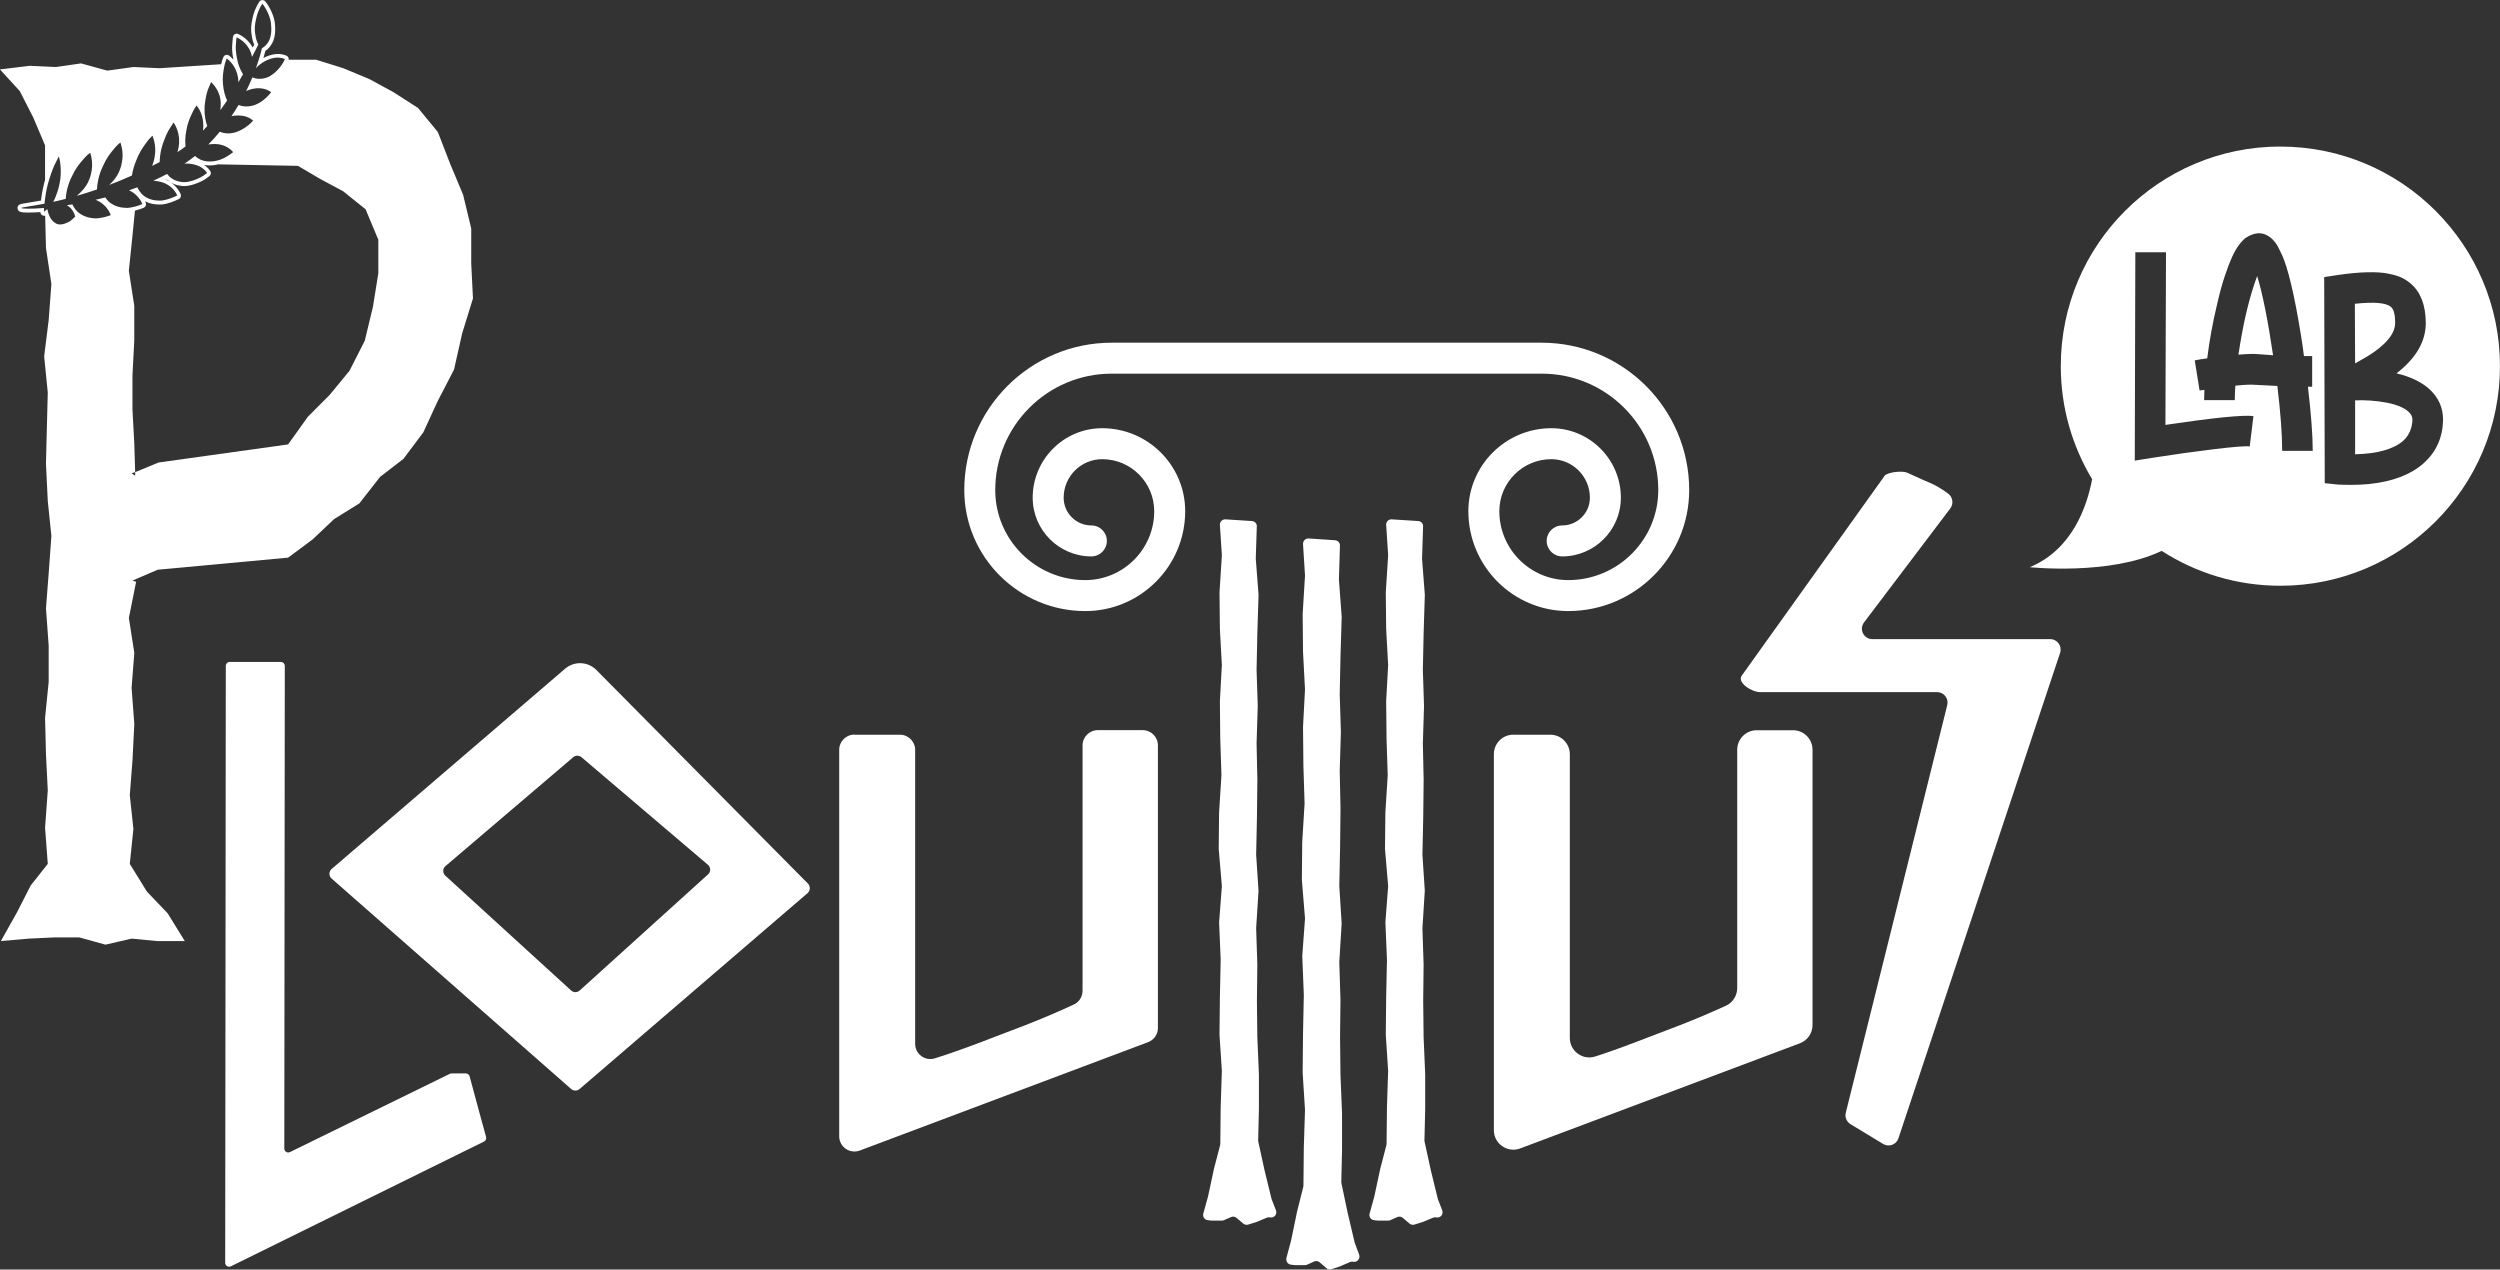 <?xml version="1.0" encoding="UTF-8"?>
<svg id="Capa_1" data-name="Capa 1" xmlns="http://www.w3.org/2000/svg" viewBox="0 0 663.63 337">
  <rect x="0" y="0" width="663.63" height="337" fill="#333333" stroke="none"/>
  <path d="m60.98,175.71h13.58c.58.01,1.04.48,1.04,1.05l-.13,128.13c0,.58.46,1.04,1.04,1.04h0c.16,0,.32-.03.46-.11l42.43-20.77c.14-.07.3-.11.46-.11h3.8c.47,0,.88.33,1,.77.96,3.52,1.83,6.78,2.63,9.75.71,2.67,1.29,4.78,1.74,6.34.14.48-.09,1-.54,1.22l-67.21,33.13c-.14.07-.3.11-.46.11h0c-.58,0-1.04-.47-1.04-1.04l.16-158.47c0-.58.47-1.04,1.04-1.04h-.01Z" fill="#fff"/>
  <path d="m88.07,230.64l61.94-53.13c2.43-2.08,6.05-1.93,8.3.34l56.15,56.69c.32.32.49.75.49,1.2v.07c0,.49-.22.97-.6,1.29l-60.5,51.98c-.64.56-1.6.55-2.24-.01l-63.58-55.85c-.37-.33-.58-.79-.58-1.28h0c0-.49.22-.97.6-1.29h0Zm30.15,1.81l33.38,30.47c.65.59,1.64.6,2.29,0l34.06-30.81c.77-.69.75-1.9-.04-2.56l-33.54-28.54c-.64-.54-1.57-.54-2.21,0l-33.9,28.89c-.78.66-.8,1.86-.04,2.55h0Z" fill="#fff"/>
  <path d="m226.8,195.03h12.09c2.23,0,4.04,1.81,4.04,4.04v78.01c0,2.73,2.64,4.68,5.25,3.85.88-.28,1.84-.59,2.87-.93,3.58-1.19,8.12-2.85,13.59-4.99,5.47-2.03,10.05-3.83,13.76-5.41,2.55-1.09,4.77-2.07,6.65-2.95,1.42-.66,2.32-2.09,2.32-3.66v-65.13c0-2.23,1.81-4.04,4.04-4.04h11.92c2.23,0,4.04,1.81,4.04,4.04v75.01c0,1.68-1.04,3.19-2.62,3.78l-76.52,28.76c-2.64.99-5.46-.96-5.46-3.78v-102.59c0-2.23,1.81-4.04,4.04-4.04h0Z" fill="#fff"/>
  <path d="m401.72,195.03h9.82c2.85,0,5.17,2.32,5.17,5.17v75.32c0,3.51,3.42,6,6.76,4.92.43-.14.89-.29,1.36-.44,3.58-1.19,8.12-2.85,13.59-4.99,5.47-2.03,10.05-3.83,13.76-5.41,2.25-.96,4.24-1.84,5.97-2.63,1.84-.84,3-2.68,3-4.7v-63.26c0-2.85,2.32-5.17,5.17-5.17h9.65c2.85,0,5.17,2.32,5.17,5.17v73.09c0,2.16-1.34,4.08-3.35,4.84l-74.25,27.91c-3.38,1.27-6.99-1.23-6.99-4.84v-99.82c0-2.85,2.32-5.17,5.17-5.17h0Z" fill="#fff"/>
  <path d="m500.2,126.37c.78-1.09,4.87-1.46,6.08-.89.01,0,.02.01.03.01,1.1.52,2.61,1.21,4.53,2.06,1.92.76,3.54,1.59,4.89,2.49.49.33.96.66,1.41,1,1.24.92,1.5,2.68.58,3.91l-22.91,30.27c-1.38,1.82-.08,4.44,2.21,4.44h47.21c1.89,0,3.23,1.85,2.63,3.65l-42.92,128.86c-.56,1.69-2.54,2.41-4.07,1.49l-8.65-5.25c-1.04-.63-1.55-1.86-1.25-3.04l26.93-108.2c.43-1.75-.89-3.44-2.68-3.44h-46.98c-2.25,0-6.2-2.55-4.89-4.38l37.88-52.98h-.01Z" fill="#fff"/>
  <g>
    <path d="m333.62,139.69l-.27,8.53v.15l.73,9.47v.15l-.31,9.87-.21,9.9v.07l.31,9.53v.09l-.31,9.86v.07l.21,9.58-.11,9.94-.21,9.88v.12l.62,9.47v.18l-.62,9.79v.14l.31,9.56-.11,9.62.11,9.62.42,9.94v9.3l-.2,8.17c0,.11,0,.22.03.33l1.64,7.53,1.86,7.61c.01.05.03.12.05.17l1.15,2.98c.39,1.03-.51,2.08-1.59,1.85h0c-.28-.06-.57-.03-.83.07l-2.58,1.08s-.08.03-.12.04l-2.25.71c-.45.14-.95.05-1.31-.26l-1.8-1.52c-.4-.34-.96-.42-1.44-.21l-1.88.82c-.18.07-.37.12-.56.12h-2.56c-.05,0-.11,0-.16,0l-1.04-.12c-.84-.1-1.4-.92-1.17-1.74l1.24-4.5s.01-.05.02-.08l1.57-7.33,1.63-6.25c.03-.11.04-.22.05-.33l.1-9.77.31-9.55v-.14l-.62-9.49v-.1l.1-9.89.21-9.89v-.09l-.41-9.81v-.16l.72-9.43v-.22l-.83-9.77v-.13l.1-9.55.62-9.87v-.14l-.31-9.56-.1-9.89v-.09l.52-9.5v-.15l-.52-9.54-.1-9.56v-.1l.62-9.8v-.18c-.18-2.65-.35-5.31-.52-7.96-.05-.83.64-1.52,1.47-1.47,2.35.15,4.7.3,7.05.45.75.05,1.31.68,1.29,1.42v-.02Z" fill="#fff"/>
    <path d="m377.76,139.69l-.27,8.53v.15l.73,9.47v.15l-.31,9.87-.21,9.9v.07l.31,9.53v.09l-.31,9.86v.07l.21,9.58-.11,9.94-.21,9.88v.12l.62,9.47v.18l-.62,9.79v.14l.31,9.56-.11,9.62.11,9.62.42,9.94v9.3l-.2,8.17c0,.11,0,.22.03.33l1.64,7.53,1.86,7.61c.01.05.03.12.05.17l1.15,2.98c.39,1.03-.51,2.08-1.59,1.85h0c-.28-.06-.57-.03-.83.07l-2.58,1.08s-.08.03-.12.04l-2.25.71c-.45.14-.95.05-1.31-.26l-1.8-1.52c-.4-.34-.96-.42-1.44-.21l-1.88.82c-.18.07-.37.12-.56.12h-2.56c-.05,0-.11,0-.16,0l-1.04-.12c-.84-.1-1.4-.92-1.17-1.74l1.24-4.5s.01-.05.02-.08l1.57-7.33,1.63-6.25c.03-.11.04-.22.05-.33l.1-9.77.31-9.55v-.14l-.62-9.49v-.1l.1-9.89.21-9.89v-.09l-.41-9.81v-.16l.72-9.43v-.22l-.83-9.77v-.13l.1-9.55.62-9.87v-.14l-.31-9.56-.1-9.89v-.09l.52-9.5v-.15l-.52-9.54-.1-9.56v-.1l.62-9.8v-.18c-.18-2.65-.35-5.31-.52-7.96-.05-.83.64-1.52,1.47-1.47,2.35.15,4.7.3,7.05.45.75.05,1.31.68,1.29,1.42v-.02Z" fill="#fff"/>
    <path d="m355.69,144.87l-.27,8.84v.16l.73,9.81v.16l-.31,10.22-.21,10.26v.07l.31,9.88v.09l-.31,10.21v.07l.21,9.93-.11,10.3-.21,10.24v.12l.62,9.81v.18l-.62,10.14v.14l.31,9.9-.11,9.96.11,9.97.42,10.3v9.63l-.2,8.46c0,.12,0,.23.03.34l1.64,7.81,1.86,7.89c.01.06.03.12.05.18l1.15,3.08c.39,1.06-.51,2.16-1.59,1.91h0c-.28-.06-.57-.03-.83.08l-2.58,1.12s-.08.03-.12.05l-2.25.74c-.45.15-.95.05-1.31-.27l-1.8-1.57c-.4-.35-.96-.43-1.44-.22l-1.88.85c-.18.08-.37.12-.56.12h-2.56c-.05,0-.11,0-.16,0l-1.04-.13c-.84-.1-1.4-.96-1.17-1.8l1.24-4.66s.01-.05.02-.08l1.57-7.6,1.63-6.47c.03-.12.04-.23.05-.35l.1-10.12.31-9.89v-.14l-.62-9.84v-.11l.1-10.25.21-10.25v-.09l-.41-10.17v-.17l.72-9.77v-.23l-.83-10.12v-.14l.1-9.89.62-10.23v-.14l-.31-9.9-.1-10.25v-.09l.52-9.84v-.16l-.52-9.89-.1-9.91v-.11l.62-10.15v-.18c-.18-2.75-.35-5.5-.52-8.25-.05-.86.64-1.58,1.47-1.52,2.35.16,4.7.31,7.05.47.75.05,1.31.7,1.29,1.48h0Z" fill="#fff"/>
    <path d="m416.29,162.21c-14.62,0-26.51-11.89-26.51-26.51,0-12.15,9.89-22.03,22.03-22.03,10.17,0,18.45,8.27,18.45,18.45,0,8.59-6.99,15.58-15.58,15.58-2.27,0-4.11-1.84-4.11-4.11s1.84-4.11,4.11-4.11c4.06,0,7.36-3.3,7.36-7.36,0-5.64-4.59-10.23-10.23-10.23-7.62,0-13.81,6.19-13.81,13.81,0,10.09,8.21,18.29,18.29,18.29,13.17,0,23.9-10.72,23.9-23.9,0-17.04-13.86-30.9-30.9-30.9h-114.2c-17.04,0-30.9,13.86-30.9,30.9,0,13.17,10.72,23.9,23.9,23.9,10.09,0,18.3-8.21,18.3-18.29,0-7.62-6.19-13.81-13.81-13.81-5.64,0-10.23,4.59-10.23,10.23,0,4.06,3.3,7.36,7.36,7.36,2.27,0,4.11,1.84,4.11,4.11s-1.84,4.11-4.11,4.11c-8.59,0-15.58-6.99-15.58-15.58,0-10.17,8.27-18.45,18.45-18.45,12.15,0,22.03,9.89,22.03,22.03,0,14.62-11.89,26.51-26.52,26.51-17.71,0-32.12-14.41-32.12-32.12,0-21.57,17.55-39.12,39.12-39.12h114.13c21.63,0,39.18,17.55,39.18,39.12,0,17.71-14.41,32.12-32.12,32.12h0Z" fill="#fff"/>
  </g>
  <g>
    <path d="m628.34,94.66c4.97-3.06,7.46-6.05,7.46-8.97,0-2.21-.38-3.62-1.13-4.22-1.25-1.1-4.45-1.38-9.57-.83l.07,15.82c1.1-.6,2.16-1.21,3.16-1.81h0Z" fill="#fff"/>
    <path d="m594.2,94.15c2.26-.2,3.97-.25,5.12-.15,1.1.1,2.46.2,4.07.3-1.36-9.24-2.76-16.25-4.22-21.02-2.06,5.48-3.72,12.44-4.97,20.87h0Z" fill="#fff"/>
    <path d="m605.33,38.9c-32.2,0-58.29,26.1-58.29,58.29,0,10.99,3.04,21.25,8.32,30.02-1.39,7.35-5.33,18.7-16.54,23.35,0,0,21.21,2.28,35-4.33,9.09,5.86,19.9,9.26,31.51,9.26,32.2,0,58.29-26.1,58.29-58.29s-26.1-58.29-58.29-58.29h0Zm-8.13,79.61c-1.06-.15-4.19.09-9.42.72s-10.7,1.4-16.43,2.3l-4.67.75.15-55.31h8.14l-.15,45.82c12.86-1.91,20.65-2.69,23.36-2.34l-.98,8.06h0Zm8.61,1.19c0-4.37-.43-10.12-1.28-17.25-2.37-.1-4.34-.2-5.95-.3-.96-.1-2.69-.03-5.2.22-.1,1.41-.15,2.69-.15,3.84h-8.14c0-.81.03-1.71.07-2.71-.45.05-.88.1-1.28.15l-1.28-7.99c1-.2,2.11-.38,3.31-.53.6-4.83,1.46-9.52,2.56-14.09.65-2.91,1.34-5.46,2.07-7.65.73-2.18,1.4-3.93,2-5.24s1.24-2.4,1.92-3.28c.68-.88,1.29-1.49,1.84-1.84.55-.35,1.13-.63,1.73-.83,1.61-.55,3.12-.3,4.52.75.55.4,1.04.89,1.47,1.47s1.02,1.68,1.77,3.31c.75,1.63,1.56,4.24,2.41,7.8.85,3.56,1.71,7.99,2.56,13.26.3,1.81.58,3.72.83,5.73h2.18v8.14h-1.13c.85,7.24,1.28,12.91,1.28,17.03h-8.14,0Zm37.53,3.29c-3.42,3.02-8.24,4.85-14.47,5.5-1.56.15-3.14.22-4.75.22-1.36,0-2.49-.03-3.39-.07l-3.62-.38-.15-54.71,3.47-.53c3.06-.45,5.73-.7,7.99-.75,2.26-.05,4.13.07,5.61.38,1.48.3,2.65.65,3.5,1.06.85.4,1.66.93,2.41,1.59,2.61,2.21,3.94,5.65,3.99,10.32.05,4.93-2.53,9.42-7.76,13.49,3.56.85,6.4,2.18,8.51,3.99,2.61,2.31,3.89,5.15,3.84,8.51-.15,4.67-1.88,8.46-5.2,11.38h0Z" fill="#fff"/>
    <path d="m639.34,109.28c-1.25-1.1-3.22-1.91-5.88-2.41-2.66-.5-5.43-.7-8.29-.6v14.32c5.98-.15,10.25-1.36,12.81-3.62,1.5-1.4,2.31-3.24,2.41-5.5,0-.85-.35-1.58-1.06-2.18h0Z" fill="#fff"/>
  </g>
  <g>
    <polygon points="35.91 125.33 35.91 125.33 35.91 125.33 35.91 125.33" fill="#fff"/>
    <path d="m125.09,69.62v-8.97l-2.16-8.96-3.35-8-3.35-8.64-5.27-6.4-6.47-4.16-6.47-3.52-6.94-2.88-7.18-2.24h-7.27c.07-.43-.15-.88-.57-1.06-.43-.19-1.12-.42-2.02-.46-.1,0-.21,0-.31,0-.96,0-2,.25-3.2.76-.2.09-.4.21-.6.32.21-.72.38-1.35.51-1.89.64-.43,1.18-1,1.59-1.69.88-1.32,1.19-3.2.94-5.56-.07-.92-.34-1.88-.88-3.12-.44-1-.99-1.93-1.64-2.75-.19-.24-.48-.38-.79-.38-.02,0-.03,0-.05,0-.32.02-.62.19-.79.46-.91,1.42-1.51,2.92-1.79,4.39-.41,1.72-.48,3.22-.22,4.51.12.96.38,1.79.67,2.47-.12.24-.26.49-.4.77-.46-.85-1.08-1.64-1.87-2.33-.89-.76-1.69-1.13-1.96-1.26-.13-.06-.28-.09-.42-.09-.16,0-.32.04-.47.12-.28.15-.47.41-.52.72-.07.43-.15,1.36-.22,2.52-.05,1.13.13,2.42.35,3.53-.45-.49-.86-.84-1.12-1.05-.18-.15-.41-.23-.64-.23-.08,0-.16,0-.23.03-.31.07-.56.29-.68.58-.25.57-.44,1.21-.6,1.89l-16.35,1.06-6.94-.32-6.94.96-6.94-1.92-6.7.96-6.94-.32-7.9.96,5.27,5.76,3.59,7.04,3.11,7.36v9.18c-.09.29-.17.59-.25.92-.48,1.85-.71,3.49-.83,4.55-1.42.26-2.6.45-3.48.59-2.06.32-2.83.44-2.74,1.48.09,1.11,1.35,1.11,2.94,1.11h0c.87,0,1.93-.04,3.13-.11,0,0,0,0,0,0,0,.4.26.76.64.91.12.05.24.07.36.07.09,0,.18-.02.26-.04l.21,8.55,1.44,9.6-.72,9.6-1.2,9.6.96,9.6-.24,9.28-.24,9.6.48,9.92.96,9.28-.72,9.92-.72,9.28.72,9.92v9.6l-.96,9.6.24,9.6.48,9.6-.72,9.92.72,9.6-4.55,5.76-3.59,7.04-4.31,7.68,7.42-.64,6.7-.32h6.7l6.94,1.92,6.94-1.6,6.7.64h7.42l-4.55-7.36-5.5-5.76-4.55-7.36.96-9.28-.96-8.96.72-9.28.48-9.6-.72-9.6.72-9.28-1.44-9.28,1.92-9.6-.96-.33,6.7-2.88,34.6-3.2,6.47-4.8,5.75-5.44,6.7-4.16,5.5-7.04,6.22-4.8,5.27-7.04,3.83-8.32,4.31-8.32,2.16-9.6h0s2.87-9.29,2.87-9.29l-.48-9.6ZM11.74,55.21c-3.73.3-6.06.21-6.08,0-.02-.2,2.23-.39,6.15-1.14.02-.23.04-.46.07-.71.14-1.25.39-2.81.81-4.43.27-1.08.58-1.93.87-2.81.29-.86.58-1.59.86-2.2.57-1.15,1.01-2.09,1.22-2.41.1.39.32,1.25.43,2.51.05.64.08,1.38.05,2.22-.02.42-.05.87-.11,1.34-.06.45-.14.92-.25,1.42h0c-.26,1.21-.62,2.32-1.03,3.31-.19.49-.4.9-.61,1.27,1.03-.22,2.14-.48,3.33-.79.06-1.35.45-3.71,1.74-6.18.89-1.92,1.94-3.19,2.81-4.19.86-1.04,1.61-1.63,1.94-1.88.23.81,1.16,3.51-.25,7.12h0c-.43,1.12-1.03,1.97-1.68,2.74-.53.62-1.09,1.14-1.64,1.59,1.68-.48,3.47-1.04,5.37-1.7.04-1.36.38-3.72,1.6-6.23.85-1.96,1.86-3.27,2.72-4.3.84-1.08,1.57-1.69,1.9-1.95.24.8,1.23,3.46-.09,7.12h0c-.4,1.17-.99,2.04-1.62,2.83-.41.51-.83.94-1.26,1.34,1.93-.73,3.94-1.57,6.03-2.5.18-1.17.52-2.54,1.13-3.97.76-2.02,1.71-3.42,2.51-4.51.79-1.15,1.49-1.82,1.8-2.1.28.78,1.4,3.35.24,7.12h0c-.09.32-.19.61-.31.89.7-.35,1.36-.68,1.99-1,.03-1.03.15-2.21.46-3.54.24-.98.54-1.84.86-2.58.29-.81.62-1.5.93-2.09.32-.58.63-1.06.89-1.43.24-.41.45-.7.57-.87.21.33.66,1.05,1.03,2.16.18.56.33,1.21.41,1.95.06.73.04,1.54-.12,2.45h0c-.08.45-.19.88-.31,1.3.73-.47,1.44-.96,2.15-1.5-.12-1.13-.12-2.53.19-4.08.3-1.93.9-3.41,1.46-4.53.52-1.19,1.06-1.96,1.29-2.28.44.62,2.05,2.63,1.74,6.19h.01c-.01.19-.04.35-.07.52.39-.41.78-.82,1.15-1.23-.4-1.12-.79-2.78-.72-4.81.02-.92.16-1.71.29-2.48.12-.78.3-1.46.49-2.04.18-.59.41-1.06.58-1.46.16-.41.3-.71.38-.89.26.24.84.81,1.4,1.72.56.91,1.12,2.21,1.16,3.87h0c.02.64-.03,1.26-.13,1.87.64-.86,1.25-1.71,1.82-2.57-.48-1.04-.97-2.52-1.1-4.39-.18-1.82.09-3.24.3-4.43.22-1.19.55-2.01.7-2.35.55.45,2.49,1.91,3.02,5.17h-.01c.06.4.09.79.1,1.17.42-.73.83-1.45,1.21-2.14-.51-.82-1.02-1.86-1.36-3.13-.39-1.6-.61-3.13-.56-4.28.07-1.14.15-2.03.21-2.4.3.14.98.47,1.73,1.11.74.64,1.63,1.65,2.11,3.1h0c.11.34.2.67.27,1,.68-1.34,1.23-2.46,1.66-3.26-.33-.67-.65-1.55-.79-2.64-.27-1.36-.14-2.76.2-4.15.26-1.4.83-2.79,1.66-4.09.6.77,1.11,1.63,1.51,2.53.39.91.73,1.86.8,2.8.2,1.87.05,3.69-.78,4.93-.29.47-.8,1.13-1.64,1.59-.18.84-.45,1.83-.79,2.91-.25.81-.52,1.59-.79,2.36.18-.19.36-.38.57-.56.64-.58,1.44-1.15,2.38-1.57,1.23-.53,2.2-.71,3.05-.66.82.04,1.42.26,1.68.38-.29.84-2.02,3.81-4.74,4.9-1.73.61-3.05.31-3.89-.03-.52,1.27-1.08,2.46-1.65,3.61.12-.05.23-.09.35-.14.44-.18.91-.33,1.42-.44,2.62-.56,4.4.52,4.88.9-.57.7-2.76,3.42-5.84,3.73-1.15.16-2.09-.04-2.82-.35-.63,1.06-1.26,2.05-1.89,2.97.28-.06.56-.1.85-.13,1.42-.12,2.47.03,3.3.36.82.31,1.36.75,1.59.96-.58.75-3.25,3.27-6.38,3.4-1,.02-1.8-.17-2.45-.45-1.24,1.5-2.3,2.63-3.05,3.38.59-.07,1.21-.12,1.84-.12,2.81.07,4.35,1.65,4.74,2.17-.39.3-1.32,1.02-2.55,1.63-1.23.62-2.87.97-4.43.81-1.21-.12-2.13-.62-2.8-1.15-.12-.09-.22-.19-.32-.28-.92.71-1.85,1.4-2.82,2.04.45-.03.91-.03,1.39.01,1.44.16,2.5.58,3.25,1.09.75.51,1.19,1.09,1.38,1.36-.2.16-.54.43-1,.75-.45.3-1.06.59-1.71.88-1.33.54-2.9,1.05-4.53.7-1.75-.33-2.78-1.25-3.39-2.06-1.2.64-2.42,1.24-3.65,1.79.2.02.4.04.6.07.52.07,1.04.14,1.57.3,2.76.79,3.91,2.89,4.17,3.55-.46.23-1.56.77-2.93,1.12-.35.09-.7.17-1.07.22-.38.03-.77.03-1.16.01-.79-.03-1.59-.18-2.34-.48-.58-.23-1.07-.53-1.47-.85-.41-.36-.74-.74-1-1.11-.26-.37-.46-.74-.61-1.07-.74.28-1.47.54-2.21.79,2.36,1.08,3.32,3.03,3.53,3.67-.47.2-1.59.64-2.98.88-.35.06-.7.12-1.08.13-.38,0-.77-.03-1.16-.08-.79-.1-1.57-.3-2.32-.67-.58-.28-1.04-.61-1.43-.97-.35-.35-.63-.71-.86-1.07-.87.23-1.73.44-2.58.63.04.02.08.03.12.04,2.69,1.12,3.69,3.35,3.9,4.04-.47.18-1.61.58-3,.77-.35.05-.71.09-1.08.09-.38-.02-.77-.06-1.16-.12-.78-.13-1.57-.37-2.3-.76-.57-.3-1.03-.65-1.41-1.02-.39-.41-.68-.82-.92-1.23-.12-.2-.22-.4-.31-.6-.51.08-1,.16-1.49.23,1.47.72,2.1,2.39,2.25,3.01-.16.16-.42.42-.76.72-.17.15-.36.3-.57.46-.21.14-.44.26-.68.38-.48.23-1,.43-1.53.5-.53.09-1.06.06-1.59-.24-1.59-.83-2.08-2.8-2.28-3.79-.3.2-.6.42-.88.72,0-.29,0-.65,0-1.07Zm40.04-12.48s.02-.01.03-.02c.02.02.05.03.07.05-.03,0-.07-.02-.1-.03Zm-6.54,5.61c-.42-.27-.88-.51-1.41-.71.11-.06.23-.11.34-.17.33.33.68.64,1.07.88Zm55.19,15.22v8.96l-1.44,8.96-2.16,8.97-4.07,8-5.27,6.4-5.75,5.76-5.27,7.36-34.37,4.8-6.22,2.56v.95l-.96-.64.96-.32-.24-7.68-.48-8.97v-8.96l.48-9.28v-9.28l-1.44-9.28.96-9.28.66-6.68c.97-.23,1.79-.53,2.34-.76.48-.2.72-.74.56-1.23-.02-.07-.09-.25-.2-.5.21.11.42.22.64.31.81.33,1.71.51,2.67.55.17,0,.35.01.52.01.26,0,.51,0,.82-.03.44-.06.85-.15,1.19-.24,1.53-.39,2.73-.99,3.13-1.19.46-.23.67-.78.48-1.26-.09-.24-.81-1.95-2.7-3.18.67.41,1.43.71,2.27.86.43.09.87.14,1.32.14,1.42,0,2.72-.45,3.82-.9.76-.34,1.37-.63,1.87-.97.47-.32.83-.61,1.05-.79.41-.33.5-.91.2-1.34-.29-.43-.82-1.07-1.63-1.62.21.04.42.09.63.11.29.03.57.04.86.04.77,0,1.55-.1,2.29-.29l21.15.4,5.98,3.52,5.98,3.2,5.98,4.8,3.35,8h0Z" fill="#fff"/>
    <path d="m51.78,42.73s.07.02.1.03c-.02-.02-.05-.03-.07-.05,0,0-.02.01-.03.02Z" fill="#fff"/>
    <path d="m43.83,47.63c.53.2,1,.45,1.41.71-.39-.25-.74-.55-1.07-.88-.11.06-.23.11-.34.17Z" fill="#fff"/>
  </g>
</svg>